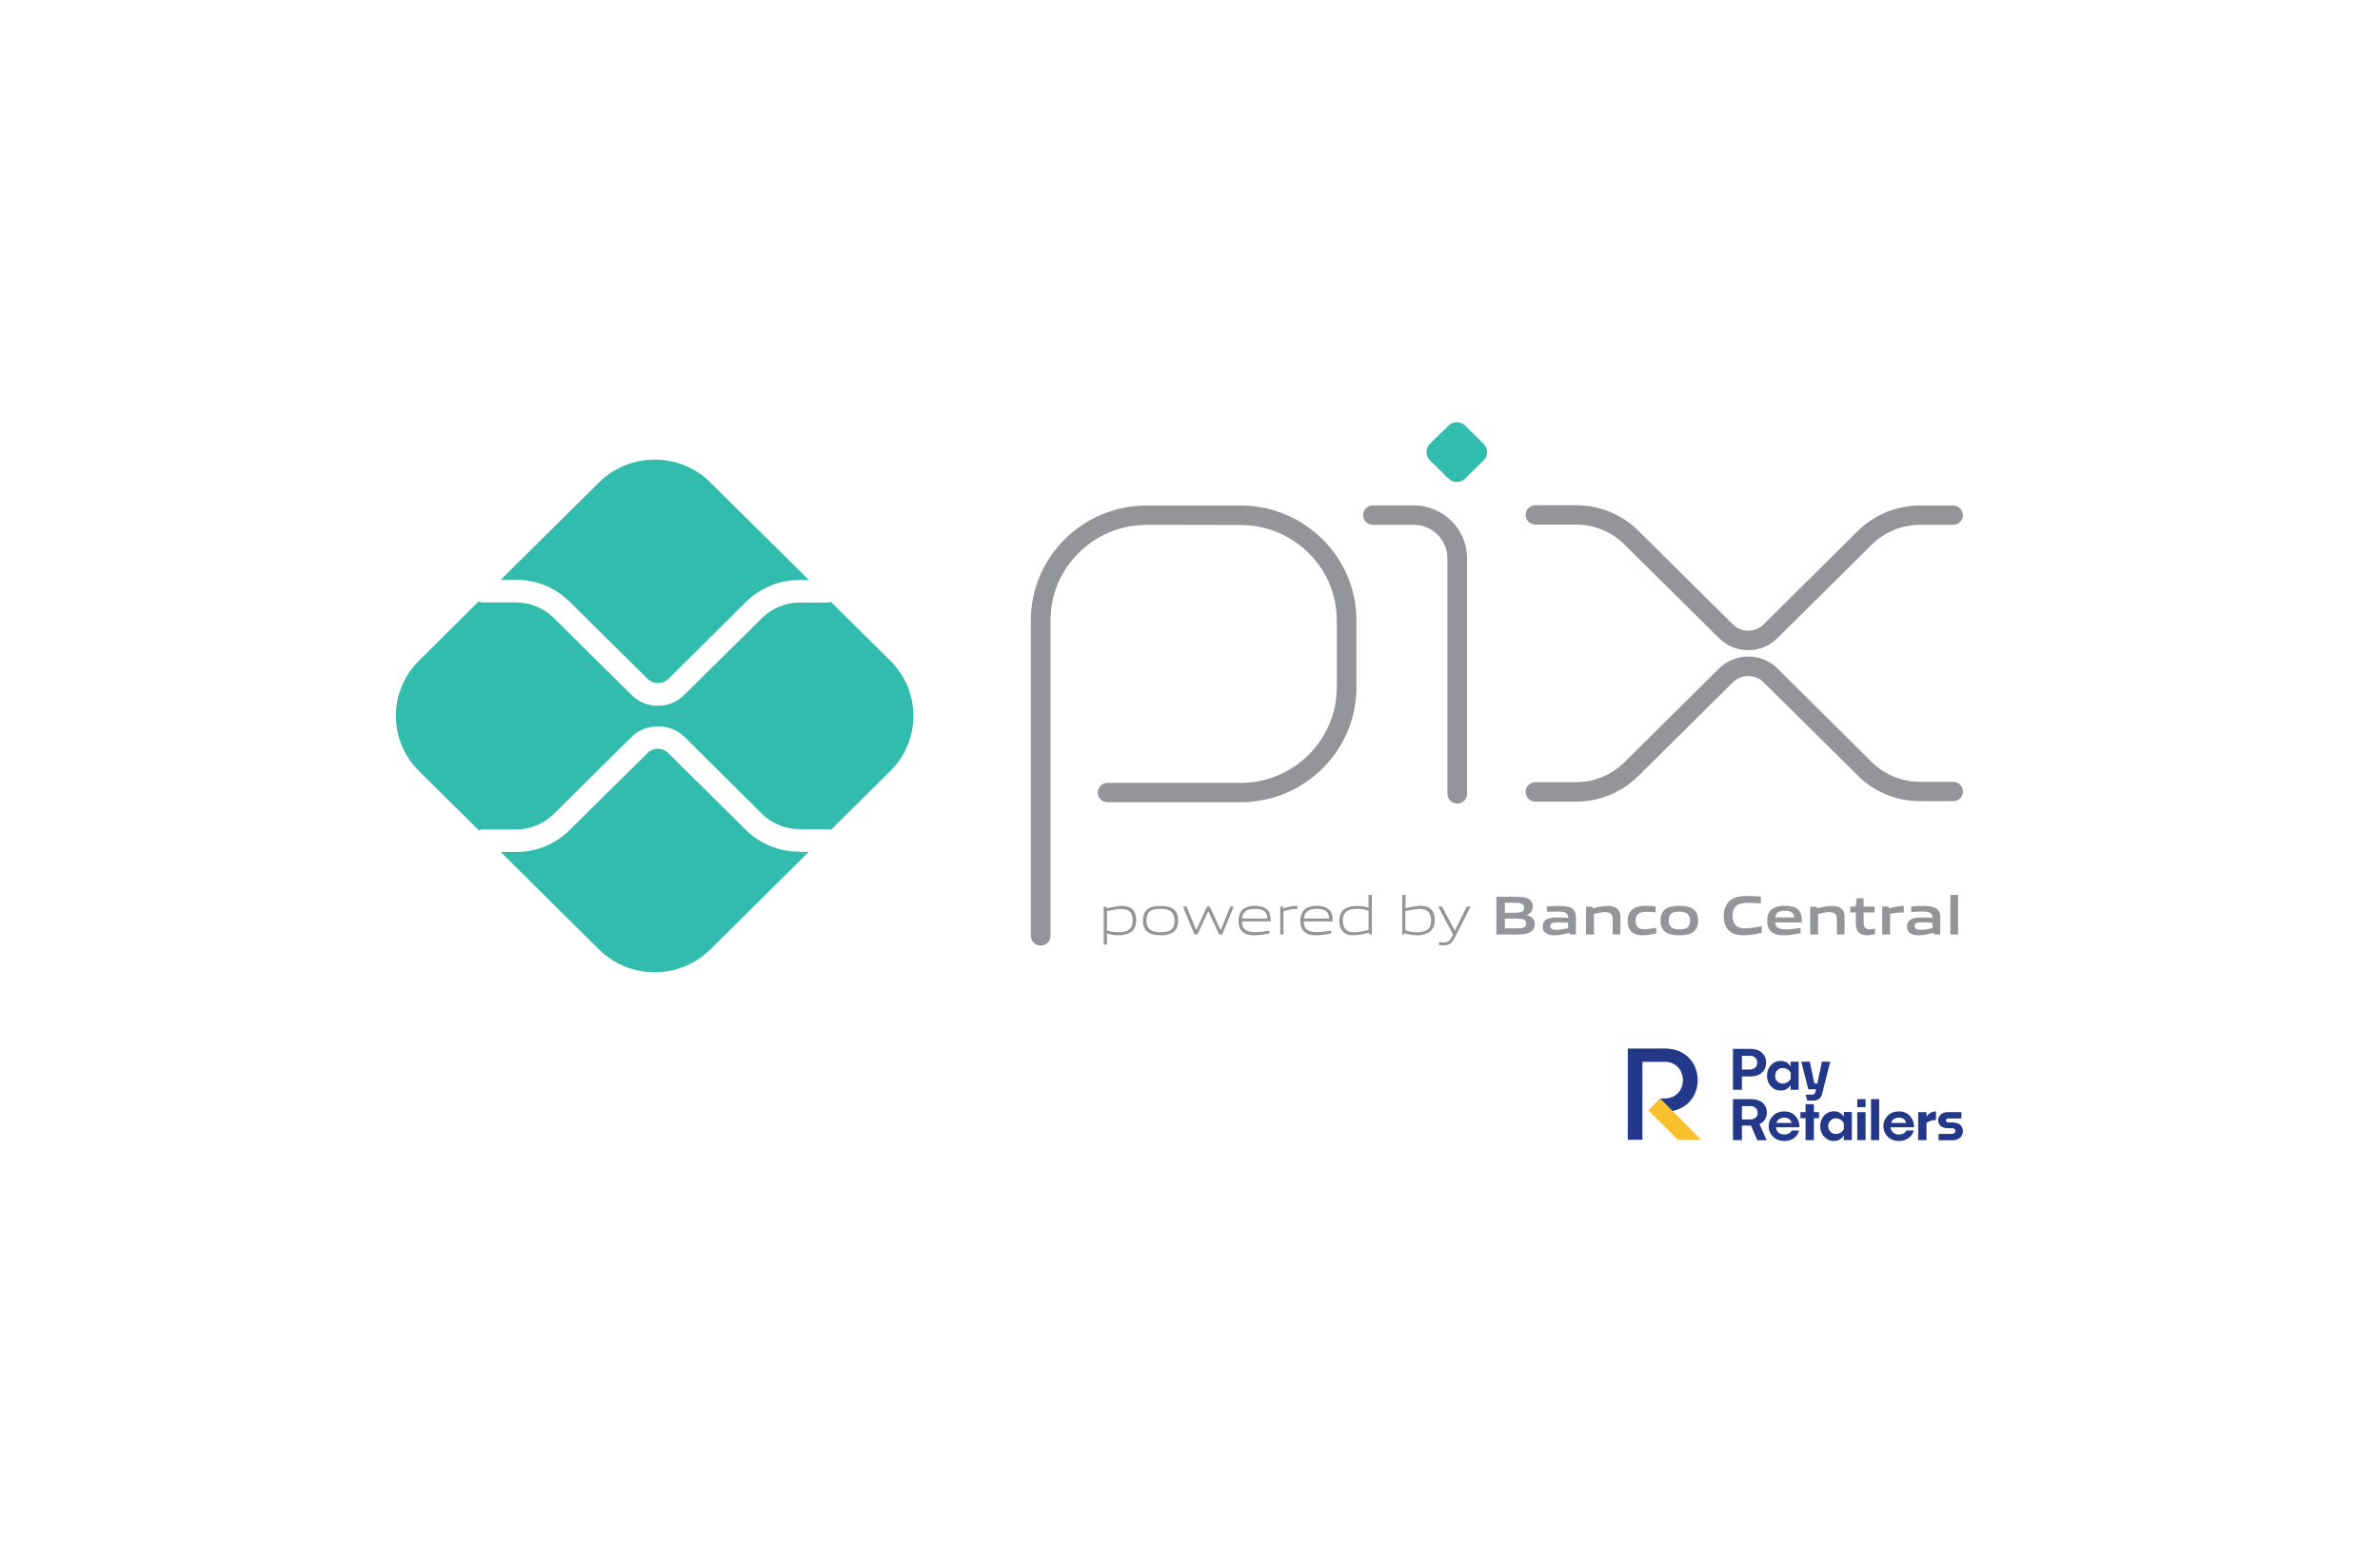 <svg xmlns="http://www.w3.org/2000/svg" xmlns:xlink="http://www.w3.org/1999/xlink" width="82" zoomAndPan="magnify" viewBox="0 0 61.5 40.5" height="54" preserveAspectRatio="xMidYMid meet" version="1.0"><path fill="#32bcad" d="M 20.66 22.008 C 20.133 22.008 19.641 21.809 19.27 21.441 L 17.262 19.453 C 17.121 19.312 16.875 19.312 16.738 19.453 L 14.723 21.445 C 14.352 21.816 13.859 22.016 13.332 22.016 L 12.938 22.016 L 15.48 24.535 C 16.273 25.32 17.559 25.32 18.352 24.535 L 20.898 22.012 L 20.66 22.012 Z M 20.66 22.008 " fill-opacity="1" fill-rule="nonzero"/><path fill="#32bcad" d="M 13.332 14.98 C 13.859 14.98 14.352 15.184 14.723 15.551 L 16.738 17.547 C 16.883 17.688 17.117 17.688 17.266 17.547 L 19.27 15.559 C 19.641 15.191 20.133 14.988 20.66 14.988 L 20.902 14.988 L 18.355 12.465 C 17.562 11.68 16.273 11.68 15.48 12.465 L 12.938 14.98 Z M 13.332 14.98 " fill-opacity="1" fill-rule="nonzero"/><path fill="#32bcad" d="M 23.008 17.074 L 21.469 15.551 C 21.434 15.566 21.398 15.57 21.359 15.57 L 20.66 15.57 C 20.297 15.57 19.941 15.719 19.688 15.973 L 17.68 17.957 C 17.492 18.145 17.246 18.238 17 18.238 C 16.754 18.238 16.508 18.145 16.32 17.957 L 14.305 15.965 C 14.051 15.711 13.695 15.566 13.332 15.566 L 12.473 15.566 C 12.438 15.566 12.402 15.555 12.367 15.543 L 10.824 17.074 C 10.031 17.863 10.031 19.137 10.824 19.922 L 12.371 21.453 C 12.402 21.441 12.438 21.434 12.473 21.434 L 13.336 21.434 C 13.695 21.434 14.051 21.289 14.309 21.035 L 16.32 19.039 C 16.684 18.68 17.316 18.68 17.684 19.039 L 19.688 21.027 C 19.941 21.281 20.297 21.426 20.66 21.426 L 21.359 21.426 C 21.398 21.426 21.434 21.434 21.469 21.445 L 23.008 19.922 C 23.801 19.137 23.801 17.863 23.008 17.074 Z M 23.008 17.074 " fill-opacity="1" fill-rule="nonzero"/><path fill="#939598" d="M 26.891 24.434 C 26.75 24.434 26.637 24.32 26.637 24.18 L 26.637 16.027 C 26.637 14.391 27.984 13.062 29.633 13.062 L 32.062 13.062 C 33.711 13.066 35.051 14.398 35.051 16.027 L 35.051 17.762 C 35.051 19.398 33.707 20.73 32.055 20.73 L 28.621 20.73 C 28.48 20.73 28.367 20.617 28.367 20.48 C 28.367 20.34 28.48 20.23 28.621 20.23 L 32.055 20.23 C 33.426 20.23 34.543 19.121 34.543 17.762 L 34.543 16.027 C 34.543 14.672 33.43 13.57 32.062 13.566 L 29.633 13.562 C 28.262 13.562 27.145 14.668 27.145 16.027 L 27.145 24.184 C 27.145 24.32 27.031 24.434 26.891 24.434 Z M 37.656 20.766 C 37.516 20.766 37.402 20.652 37.402 20.516 L 37.402 14.426 C 37.402 13.949 37.012 13.562 36.531 13.562 L 35.477 13.562 C 35.336 13.562 35.223 13.449 35.223 13.312 C 35.223 13.172 35.336 13.059 35.477 13.059 L 36.531 13.059 C 37.289 13.059 37.91 13.672 37.91 14.426 L 37.91 20.516 C 37.91 20.652 37.793 20.766 37.656 20.766 Z M 37.656 20.766 " fill-opacity="1" fill-rule="nonzero"/><path fill="#32bcad" d="M 37.43 12.367 L 36.949 11.895 C 36.832 11.777 36.832 11.586 36.949 11.469 L 37.43 10.996 C 37.547 10.879 37.742 10.879 37.859 10.996 L 38.336 11.469 C 38.457 11.586 38.457 11.777 38.336 11.895 L 37.859 12.367 C 37.738 12.484 37.547 12.484 37.43 12.367 Z M 37.43 12.367 " fill-opacity="1" fill-rule="nonzero"/><path fill="#939598" d="M 40.723 20.715 L 39.676 20.715 C 39.535 20.715 39.422 20.602 39.422 20.461 C 39.422 20.324 39.535 20.211 39.676 20.211 L 40.723 20.211 C 41.195 20.211 41.641 20.027 41.977 19.695 L 44.422 17.273 C 44.625 17.074 44.891 16.965 45.176 16.965 C 45.461 16.965 45.727 17.074 45.93 17.273 L 48.363 19.688 C 48.699 20.02 49.145 20.203 49.621 20.203 L 50.469 20.203 C 50.609 20.203 50.723 20.312 50.723 20.453 C 50.723 20.594 50.609 20.703 50.469 20.703 L 49.621 20.703 C 49.012 20.703 48.438 20.469 48.008 20.043 L 45.57 17.629 C 45.465 17.523 45.324 17.469 45.176 17.469 C 45.027 17.469 44.887 17.527 44.781 17.629 L 42.336 20.051 C 41.906 20.477 41.332 20.715 40.723 20.715 Z M 45.176 16.801 C 44.891 16.801 44.625 16.691 44.422 16.492 L 41.977 14.07 C 41.641 13.738 41.195 13.555 40.723 13.555 L 39.676 13.555 C 39.535 13.555 39.422 13.441 39.422 13.305 C 39.422 13.164 39.535 13.055 39.676 13.055 L 40.723 13.055 C 41.332 13.055 41.906 13.289 42.336 13.715 L 44.781 16.137 C 44.887 16.242 45.027 16.297 45.176 16.297 C 45.324 16.297 45.465 16.238 45.57 16.137 L 48.004 13.723 C 48.438 13.297 49.008 13.062 49.617 13.062 L 50.469 13.062 C 50.609 13.062 50.723 13.176 50.723 13.312 C 50.723 13.453 50.609 13.562 50.469 13.562 L 49.617 13.562 C 49.145 13.562 48.699 13.746 48.363 14.078 L 45.926 16.492 C 45.727 16.691 45.461 16.801 45.176 16.801 Z M 45.176 16.801 " fill-opacity="1" fill-rule="nonzero"/><path fill="#939598" d="M 28.98 23.488 C 28.867 23.488 28.734 23.516 28.605 23.543 L 28.605 24.039 C 28.695 24.074 28.801 24.09 28.898 24.09 C 29.148 24.09 29.27 24.004 29.27 23.785 C 29.27 23.582 29.172 23.488 28.98 23.488 Z M 28.52 24.41 L 28.52 23.43 L 28.59 23.43 L 28.598 23.473 C 28.715 23.445 28.875 23.41 28.988 23.41 C 29.082 23.41 29.172 23.422 29.246 23.48 C 29.332 23.551 29.359 23.664 29.359 23.785 C 29.359 23.914 29.316 24.035 29.199 24.102 C 29.117 24.148 29.008 24.168 28.906 24.168 C 28.805 24.168 28.707 24.152 28.605 24.121 L 28.605 24.41 Z M 28.52 24.41 " fill-opacity="1" fill-rule="nonzero"/><path fill="#939598" d="M 29.992 23.484 C 29.738 23.484 29.625 23.562 29.625 23.781 C 29.625 23.996 29.738 24.09 29.992 24.09 C 30.242 24.09 30.352 24.012 30.352 23.793 C 30.352 23.582 30.242 23.484 29.992 23.484 Z M 30.312 24.09 C 30.23 24.148 30.117 24.168 29.992 24.168 C 29.859 24.168 29.746 24.148 29.664 24.09 C 29.574 24.027 29.535 23.922 29.535 23.789 C 29.535 23.656 29.574 23.551 29.664 23.484 C 29.746 23.426 29.859 23.41 29.992 23.41 C 30.121 23.41 30.23 23.426 30.312 23.484 C 30.406 23.551 30.445 23.656 30.445 23.785 C 30.445 23.918 30.406 24.027 30.312 24.09 Z M 30.312 24.09 Z M 30.312 24.09 " fill-opacity="1" fill-rule="nonzero"/><path fill="#939598" d="M 31.504 24.148 L 31.227 23.551 L 31.219 23.551 L 30.941 24.148 L 30.867 24.148 L 30.566 23.426 L 30.66 23.426 L 30.91 24.031 L 30.914 24.031 L 31.188 23.426 L 31.262 23.426 L 31.539 24.031 L 31.547 24.031 L 31.789 23.426 L 31.879 23.426 L 31.582 24.148 Z M 31.504 24.148 " fill-opacity="1" fill-rule="nonzero"/><path fill="#939598" d="M 32.422 23.484 C 32.188 23.484 32.109 23.586 32.098 23.734 L 32.75 23.734 C 32.742 23.57 32.656 23.484 32.422 23.484 Z M 32.418 24.168 C 32.281 24.168 32.188 24.148 32.117 24.086 C 32.031 24.016 32.004 23.91 32.004 23.789 C 32.004 23.672 32.043 23.551 32.137 23.48 C 32.219 23.426 32.316 23.406 32.422 23.406 C 32.516 23.406 32.625 23.418 32.711 23.477 C 32.816 23.547 32.836 23.668 32.836 23.809 L 32.094 23.809 C 32.094 23.957 32.145 24.086 32.426 24.086 C 32.559 24.086 32.684 24.066 32.801 24.047 L 32.801 24.121 C 32.68 24.145 32.547 24.168 32.418 24.168 Z M 32.418 24.168 " fill-opacity="1" fill-rule="nonzero"/><path fill="#939598" d="M 33.082 24.148 L 33.082 23.426 L 33.148 23.426 L 33.156 23.469 C 33.309 23.434 33.383 23.406 33.516 23.406 L 33.527 23.406 L 33.527 23.488 L 33.508 23.488 C 33.395 23.488 33.324 23.504 33.164 23.543 L 33.164 24.148 Z M 33.082 24.148 " fill-opacity="1" fill-rule="nonzero"/><path fill="#939598" d="M 34.02 23.484 C 33.789 23.484 33.707 23.586 33.695 23.734 L 34.348 23.734 C 34.34 23.57 34.254 23.484 34.02 23.484 Z M 34.02 24.168 C 33.879 24.168 33.789 24.148 33.715 24.086 C 33.629 24.016 33.602 23.91 33.602 23.789 C 33.602 23.672 33.641 23.551 33.738 23.48 C 33.82 23.426 33.918 23.406 34.02 23.406 C 34.113 23.406 34.223 23.418 34.309 23.477 C 34.414 23.547 34.438 23.668 34.438 23.809 L 33.691 23.809 C 33.695 23.957 33.742 24.086 34.023 24.086 C 34.16 24.086 34.285 24.066 34.398 24.047 L 34.398 24.121 C 34.277 24.145 34.145 24.168 34.02 24.168 Z M 34.02 24.168 " fill-opacity="1" fill-rule="nonzero"/><path fill="#939598" d="M 35.367 23.535 C 35.273 23.5 35.172 23.484 35.074 23.484 C 34.82 23.484 34.699 23.57 34.699 23.789 C 34.699 23.996 34.801 24.09 34.988 24.09 C 35.102 24.09 35.234 24.062 35.363 24.031 L 35.363 23.535 Z M 35.383 24.148 L 35.375 24.105 C 35.258 24.129 35.098 24.168 34.98 24.168 C 34.887 24.168 34.797 24.152 34.723 24.094 C 34.637 24.023 34.609 23.91 34.609 23.789 C 34.609 23.66 34.652 23.539 34.77 23.473 C 34.852 23.426 34.965 23.41 35.062 23.41 C 35.164 23.41 35.262 23.426 35.363 23.453 L 35.363 23.125 L 35.449 23.125 L 35.449 24.148 Z M 35.383 24.148 " fill-opacity="1" fill-rule="nonzero"/><path fill="#939598" d="M 36.695 23.488 C 36.582 23.488 36.449 23.516 36.316 23.543 L 36.316 24.039 C 36.41 24.074 36.512 24.09 36.609 24.09 C 36.863 24.09 36.98 24.004 36.98 23.785 C 36.98 23.582 36.883 23.488 36.695 23.488 Z M 36.91 24.102 C 36.828 24.148 36.719 24.168 36.621 24.168 C 36.512 24.168 36.402 24.148 36.293 24.113 L 36.289 24.148 L 36.234 24.148 L 36.234 23.125 L 36.32 23.125 L 36.32 23.469 C 36.434 23.441 36.59 23.406 36.703 23.406 C 36.797 23.406 36.887 23.422 36.961 23.48 C 37.047 23.551 37.074 23.664 37.074 23.785 C 37.07 23.914 37.027 24.035 36.91 24.102 Z M 36.91 24.102 " fill-opacity="1" fill-rule="nonzero"/><path fill="#939598" d="M 37.184 24.422 L 37.184 24.344 C 37.227 24.348 37.266 24.352 37.293 24.352 C 37.395 24.352 37.461 24.32 37.52 24.203 L 37.547 24.148 L 37.164 23.426 L 37.262 23.426 L 37.59 24.047 L 37.594 24.047 L 37.902 23.426 L 38 23.426 L 37.59 24.234 C 37.516 24.379 37.434 24.43 37.289 24.43 C 37.258 24.43 37.219 24.43 37.184 24.422 Z M 37.184 24.422 " fill-opacity="1" fill-rule="nonzero"/><path fill="#939598" d="M 39.172 23.738 L 38.887 23.738 L 38.887 23.988 L 39.172 23.988 C 39.363 23.988 39.438 23.969 39.438 23.863 C 39.438 23.75 39.34 23.738 39.172 23.738 Z M 39.117 23.328 L 38.887 23.328 L 38.887 23.586 L 39.117 23.586 C 39.309 23.586 39.387 23.562 39.387 23.457 C 39.387 23.34 39.289 23.328 39.117 23.328 Z M 39.555 24.078 C 39.453 24.145 39.328 24.148 39.098 24.148 L 38.668 24.148 L 38.668 23.172 L 39.09 23.172 C 39.285 23.172 39.406 23.176 39.508 23.234 C 39.578 23.277 39.605 23.344 39.605 23.426 C 39.605 23.531 39.562 23.598 39.453 23.645 L 39.453 23.648 C 39.578 23.68 39.66 23.742 39.66 23.879 C 39.66 23.977 39.625 24.035 39.555 24.078 Z M 39.555 24.078 " fill-opacity="1" fill-rule="nonzero"/><path fill="#939598" d="M 40.52 23.844 C 40.434 23.84 40.348 23.832 40.258 23.832 C 40.109 23.832 40.059 23.863 40.059 23.93 C 40.059 23.992 40.102 24.027 40.215 24.027 C 40.312 24.027 40.426 24.008 40.52 23.984 Z M 40.562 24.148 L 40.559 24.105 C 40.434 24.133 40.289 24.168 40.164 24.168 C 40.086 24.168 40.004 24.156 39.945 24.113 C 39.891 24.078 39.863 24.012 39.863 23.941 C 39.863 23.859 39.898 23.785 39.984 23.746 C 40.062 23.711 40.164 23.707 40.258 23.707 C 40.332 23.707 40.434 23.711 40.52 23.719 L 40.52 23.703 C 40.52 23.594 40.445 23.555 40.242 23.555 C 40.164 23.555 40.066 23.559 39.973 23.566 L 39.973 23.422 C 40.078 23.414 40.191 23.41 40.285 23.41 C 40.41 23.41 40.543 23.418 40.625 23.477 C 40.707 23.535 40.723 23.617 40.723 23.723 L 40.723 24.148 Z M 40.562 24.148 " fill-opacity="1" fill-rule="nonzero"/><path fill="#939598" d="M 41.672 24.148 L 41.672 23.75 C 41.672 23.617 41.602 23.57 41.48 23.57 C 41.391 23.57 41.281 23.594 41.188 23.617 L 41.188 24.148 L 40.984 24.148 L 40.984 23.43 L 41.148 23.43 L 41.156 23.473 C 41.285 23.441 41.426 23.41 41.543 23.41 C 41.633 23.41 41.723 23.422 41.793 23.484 C 41.848 23.535 41.871 23.605 41.871 23.707 L 41.871 24.148 Z M 41.672 24.148 " fill-opacity="1" fill-rule="nonzero"/><path fill="#939598" d="M 42.445 24.168 C 42.352 24.168 42.25 24.152 42.176 24.09 C 42.086 24.02 42.059 23.906 42.059 23.785 C 42.059 23.672 42.098 23.551 42.207 23.48 C 42.297 23.422 42.41 23.406 42.527 23.406 C 42.609 23.406 42.691 23.414 42.781 23.422 L 42.781 23.574 C 42.707 23.566 42.621 23.562 42.551 23.562 C 42.355 23.562 42.266 23.621 42.266 23.789 C 42.266 23.941 42.336 24.012 42.492 24.012 C 42.586 24.012 42.691 23.992 42.797 23.973 L 42.797 24.121 C 42.684 24.145 42.559 24.168 42.445 24.168 Z M 42.445 24.168 " fill-opacity="1" fill-rule="nonzero"/><path fill="#939598" d="M 43.395 23.559 C 43.203 23.559 43.121 23.617 43.121 23.781 C 43.121 23.945 43.203 24.016 43.395 24.016 C 43.586 24.016 43.672 23.957 43.672 23.793 C 43.672 23.629 43.59 23.559 43.395 23.559 Z M 43.742 24.09 C 43.656 24.152 43.539 24.168 43.395 24.168 C 43.25 24.168 43.137 24.148 43.047 24.09 C 42.945 24.027 42.91 23.918 42.91 23.789 C 42.91 23.66 42.945 23.547 43.047 23.484 C 43.133 23.426 43.25 23.406 43.395 23.406 C 43.539 23.406 43.656 23.426 43.742 23.484 C 43.844 23.547 43.879 23.66 43.879 23.785 C 43.879 23.914 43.844 24.027 43.742 24.09 Z M 43.742 24.09 Z M 43.742 24.09 " fill-opacity="1" fill-rule="nonzero"/><path fill="#939598" d="M 45.051 24.168 C 44.926 24.168 44.793 24.148 44.695 24.066 C 44.578 23.969 44.543 23.82 44.543 23.66 C 44.543 23.516 44.59 23.344 44.742 23.242 C 44.863 23.168 45.008 23.152 45.16 23.152 C 45.266 23.152 45.379 23.156 45.5 23.168 L 45.5 23.344 C 45.398 23.336 45.266 23.328 45.168 23.328 C 44.887 23.328 44.77 23.434 44.77 23.656 C 44.77 23.887 44.879 23.988 45.086 23.988 C 45.219 23.988 45.371 23.965 45.523 23.93 L 45.523 24.105 C 45.371 24.137 45.211 24.168 45.051 24.168 Z M 45.051 24.168 " fill-opacity="1" fill-rule="nonzero"/><path fill="#939598" d="M 46.121 23.535 C 45.953 23.535 45.887 23.594 45.875 23.707 L 46.363 23.707 C 46.355 23.59 46.289 23.535 46.121 23.535 Z M 46.09 24.168 C 45.969 24.168 45.863 24.152 45.781 24.086 C 45.695 24.016 45.664 23.91 45.664 23.785 C 45.664 23.676 45.699 23.555 45.801 23.484 C 45.891 23.422 46.004 23.406 46.121 23.406 C 46.223 23.406 46.344 23.418 46.434 23.48 C 46.551 23.562 46.562 23.688 46.562 23.836 L 45.871 23.836 C 45.879 23.945 45.938 24.016 46.141 24.016 C 46.266 24.016 46.406 23.996 46.527 23.977 L 46.527 24.117 C 46.387 24.141 46.234 24.168 46.09 24.168 Z M 46.09 24.168 " fill-opacity="1" fill-rule="nonzero"/><path fill="#939598" d="M 47.465 24.148 L 47.465 23.75 C 47.465 23.617 47.395 23.57 47.273 23.57 C 47.188 23.57 47.074 23.594 46.98 23.617 L 46.98 24.148 L 46.777 24.148 L 46.777 23.43 L 46.941 23.43 L 46.949 23.473 C 47.078 23.441 47.219 23.41 47.336 23.41 C 47.426 23.41 47.52 23.422 47.586 23.484 C 47.645 23.535 47.664 23.605 47.664 23.707 L 47.664 24.148 Z M 47.465 24.148 " fill-opacity="1" fill-rule="nonzero"/><path fill="#939598" d="M 48.242 24.168 C 48.145 24.168 48.055 24.141 48.008 24.066 C 47.973 24.012 47.953 23.945 47.953 23.848 L 47.953 23.578 L 47.809 23.578 L 47.809 23.426 L 47.953 23.426 L 47.977 23.211 L 48.156 23.211 L 48.156 23.426 L 48.441 23.426 L 48.441 23.578 L 48.156 23.578 L 48.156 23.809 C 48.156 23.863 48.16 23.91 48.176 23.945 C 48.199 23.992 48.246 24.012 48.309 24.012 C 48.355 24.012 48.414 24.004 48.453 24 L 48.453 24.141 C 48.387 24.152 48.309 24.168 48.242 24.168 Z M 48.242 24.168 " fill-opacity="1" fill-rule="nonzero"/><path fill="#939598" d="M 48.637 24.148 L 48.637 23.426 L 48.805 23.426 L 48.812 23.473 C 48.945 23.438 49.043 23.41 49.172 23.41 C 49.176 23.41 49.184 23.41 49.195 23.41 L 49.195 23.582 C 49.172 23.578 49.145 23.578 49.125 23.578 C 49.027 23.578 48.953 23.59 48.84 23.617 L 48.84 24.148 Z M 48.637 24.148 " fill-opacity="1" fill-rule="nonzero"/><path fill="#939598" d="M 49.934 23.844 C 49.848 23.84 49.762 23.832 49.672 23.832 C 49.523 23.832 49.473 23.863 49.473 23.93 C 49.473 23.992 49.516 24.027 49.629 24.027 C 49.723 24.027 49.836 24.008 49.934 23.984 Z M 49.977 24.148 L 49.969 24.105 C 49.848 24.133 49.703 24.168 49.578 24.168 C 49.5 24.168 49.414 24.156 49.355 24.113 C 49.301 24.078 49.277 24.012 49.277 23.941 C 49.277 23.859 49.312 23.785 49.398 23.746 C 49.473 23.711 49.574 23.707 49.668 23.707 C 49.746 23.707 49.848 23.711 49.934 23.719 L 49.934 23.703 C 49.934 23.594 49.859 23.555 49.656 23.555 C 49.574 23.555 49.48 23.559 49.387 23.566 L 49.387 23.422 C 49.488 23.414 49.605 23.41 49.699 23.41 C 49.824 23.41 49.957 23.418 50.035 23.477 C 50.121 23.535 50.137 23.617 50.137 23.723 L 50.137 24.148 Z M 49.977 24.148 " fill-opacity="1" fill-rule="nonzero"/><path fill="#939598" d="M 50.398 23.125 L 50.598 23.125 L 50.598 24.148 L 50.398 24.148 Z M 50.398 23.125 " fill-opacity="1" fill-rule="nonzero"/><path fill="#24388a" d="M 45.012 27.281 L 45.012 27.637 L 45.199 27.637 C 45.34 27.637 45.406 27.562 45.406 27.457 C 45.406 27.355 45.34 27.281 45.203 27.281 Z M 45.012 27.816 L 45.012 28.16 L 44.781 28.16 L 44.781 27.102 L 45.223 27.102 C 45.352 27.102 45.453 27.133 45.523 27.199 C 45.602 27.266 45.637 27.352 45.637 27.457 C 45.637 27.566 45.602 27.652 45.527 27.719 C 45.453 27.785 45.352 27.816 45.227 27.816 Z M 45.012 27.816 " fill-opacity="1" fill-rule="nonzero"/><path fill="#24388a" d="M 45.926 27.941 C 45.965 27.98 46.012 28 46.066 28 C 46.156 28 46.234 27.945 46.273 27.879 L 46.273 27.715 C 46.23 27.648 46.152 27.598 46.066 27.598 C 46.012 27.598 45.965 27.617 45.926 27.656 C 45.887 27.691 45.871 27.738 45.871 27.797 C 45.867 27.855 45.887 27.906 45.926 27.941 M 46.27 28.16 L 46.27 28.039 C 46.211 28.133 46.121 28.18 46.016 28.18 C 45.914 28.18 45.832 28.145 45.762 28.07 C 45.695 27.996 45.66 27.906 45.66 27.797 C 45.66 27.688 45.695 27.598 45.762 27.523 C 45.832 27.449 45.914 27.414 46.016 27.414 C 46.121 27.414 46.211 27.461 46.27 27.555 L 46.27 27.434 L 46.477 27.434 L 46.477 28.16 Z M 46.27 28.16 " fill-opacity="1" fill-rule="nonzero"/><path fill="#24388a" d="M 47.086 28.258 C 47.055 28.383 46.98 28.441 46.844 28.441 L 46.699 28.441 L 46.66 28.285 L 46.82 28.285 C 46.867 28.285 46.898 28.266 46.906 28.227 L 46.93 28.148 L 46.727 28.148 L 46.547 27.434 L 46.766 27.434 L 46.883 27.996 L 46.961 27.996 L 47.078 27.434 L 47.293 27.434 Z M 47.086 28.258 " fill-opacity="1" fill-rule="nonzero"/><path fill="#24388a" d="M 45.012 28.582 L 45.012 28.926 L 45.215 28.926 C 45.352 28.926 45.418 28.855 45.418 28.754 C 45.418 28.656 45.352 28.582 45.219 28.582 Z M 45.41 29.461 L 45.246 29.086 L 45.012 29.086 L 45.012 29.461 L 44.781 29.461 L 44.781 28.402 L 45.258 28.402 C 45.379 28.402 45.48 28.438 45.551 28.5 C 45.617 28.562 45.656 28.645 45.656 28.75 C 45.656 28.887 45.586 28.992 45.465 29.047 L 45.652 29.465 L 45.41 29.465 Z M 45.41 29.461 " fill-opacity="1" fill-rule="nonzero"/><path fill="#24388a" d="M 45.902 29.016 L 46.297 29.016 C 46.273 28.93 46.203 28.879 46.109 28.879 C 46.008 28.879 45.93 28.93 45.902 29.016 M 46.488 29.207 C 46.469 29.293 46.426 29.359 46.355 29.41 C 46.285 29.461 46.203 29.484 46.109 29.484 C 45.992 29.484 45.895 29.449 45.82 29.375 C 45.742 29.301 45.703 29.207 45.703 29.098 C 45.703 28.992 45.742 28.902 45.82 28.828 C 45.895 28.754 45.992 28.719 46.105 28.719 C 46.227 28.719 46.324 28.758 46.395 28.84 C 46.465 28.918 46.5 29.016 46.5 29.129 L 45.891 29.129 C 45.902 29.246 45.988 29.316 46.109 29.316 C 46.191 29.316 46.27 29.277 46.301 29.211 L 46.488 29.211 Z M 46.488 29.207 " fill-opacity="1" fill-rule="nonzero"/><path fill="#24388a" d="M 47.004 28.895 L 46.871 28.895 L 46.871 29.461 L 46.656 29.461 L 46.656 28.895 L 46.523 28.895 L 46.523 28.738 L 46.656 28.738 L 46.656 28.531 L 46.871 28.531 L 46.871 28.738 L 47.004 28.738 Z M 47.004 28.895 " fill-opacity="1" fill-rule="nonzero"/><path fill="#24388a" d="M 47.301 29.246 C 47.336 29.281 47.383 29.301 47.438 29.301 C 47.527 29.301 47.609 29.25 47.645 29.18 L 47.645 29.02 C 47.605 28.949 47.527 28.898 47.438 28.898 C 47.383 28.898 47.336 28.918 47.301 28.957 C 47.262 28.996 47.242 29.039 47.242 29.098 C 47.242 29.156 47.262 29.207 47.301 29.246 M 47.645 29.461 L 47.645 29.34 C 47.582 29.438 47.496 29.484 47.387 29.484 C 47.289 29.484 47.207 29.445 47.137 29.371 C 47.066 29.301 47.035 29.207 47.035 29.098 C 47.035 28.988 47.07 28.898 47.137 28.824 C 47.207 28.754 47.289 28.715 47.387 28.715 C 47.496 28.715 47.582 28.762 47.645 28.855 L 47.645 28.734 L 47.852 28.734 L 47.852 29.461 Z M 47.645 29.461 " fill-opacity="1" fill-rule="nonzero"/><path fill="#24388a" d="M 48.207 29.461 L 47.992 29.461 L 47.992 28.738 L 48.207 28.738 Z M 48.207 28.609 L 47.992 28.609 L 47.992 28.402 L 48.207 28.402 Z M 48.207 28.609 " fill-opacity="1" fill-rule="nonzero"/><path fill="#24388a" d="M 48.348 28.402 L 48.559 28.402 L 48.559 29.461 L 48.348 29.461 Z M 48.348 28.402 " fill-opacity="1" fill-rule="nonzero"/><path fill="#24388a" d="M 48.867 29.016 L 49.258 29.016 C 49.234 28.93 49.168 28.879 49.07 28.879 C 48.969 28.879 48.895 28.93 48.867 29.016 M 49.453 29.207 C 49.434 29.293 49.387 29.359 49.316 29.41 C 49.246 29.457 49.164 29.484 49.07 29.484 C 48.953 29.484 48.859 29.449 48.781 29.375 C 48.707 29.301 48.668 29.207 48.668 29.098 C 48.668 28.992 48.707 28.902 48.781 28.828 C 48.859 28.754 48.953 28.719 49.066 28.719 C 49.188 28.719 49.285 28.758 49.355 28.84 C 49.426 28.918 49.461 29.016 49.461 29.129 L 48.852 29.129 C 48.867 29.246 48.949 29.316 49.07 29.316 C 49.152 29.316 49.234 29.277 49.262 29.211 L 49.453 29.211 Z M 49.453 29.207 " fill-opacity="1" fill-rule="nonzero"/><path fill="#24388a" d="M 50.027 28.941 C 49.93 28.941 49.828 28.977 49.781 29.016 L 49.781 29.461 L 49.566 29.461 L 49.566 28.738 L 49.781 28.738 L 49.781 28.855 C 49.844 28.762 49.926 28.719 50.027 28.719 Z M 50.027 28.941 " fill-opacity="1" fill-rule="nonzero"/><path fill="#24388a" d="M 50.094 29.461 L 50.094 29.301 L 50.418 29.301 C 50.492 29.301 50.527 29.273 50.527 29.223 C 50.527 29.176 50.492 29.152 50.418 29.152 L 50.324 29.152 C 50.176 29.152 50.082 29.066 50.082 28.945 C 50.082 28.883 50.109 28.836 50.152 28.797 C 50.199 28.758 50.258 28.738 50.328 28.738 L 50.684 28.738 L 50.684 28.902 L 50.355 28.902 C 50.309 28.902 50.285 28.922 50.285 28.953 C 50.285 28.984 50.309 29.004 50.355 29.004 L 50.457 29.004 C 50.629 29.004 50.723 29.098 50.723 29.227 C 50.723 29.363 50.621 29.465 50.449 29.465 L 50.094 29.465 Z M 50.094 29.461 " fill-opacity="1" fill-rule="nonzero"/><path fill="#24388a" d="M 43.016 27.094 C 43.016 27.094 42.984 27.094 42.984 27.094 L 42.062 27.094 L 42.062 29.453 L 42.441 29.453 L 42.441 27.438 L 43.016 27.438 C 43.641 27.438 43.645 28.383 43.016 28.383 L 42.898 28.383 L 42.637 28.727 L 43.016 28.727 C 44.156 28.723 44.152 27.094 43.016 27.094 " fill-opacity="1" fill-rule="nonzero"/><path fill="#f9c12d" d="M 43.961 29.453 L 42.898 28.383 L 42.59 28.691 L 43.359 29.453 Z M 43.961 29.453 " fill-opacity="1" fill-rule="nonzero"/></svg>